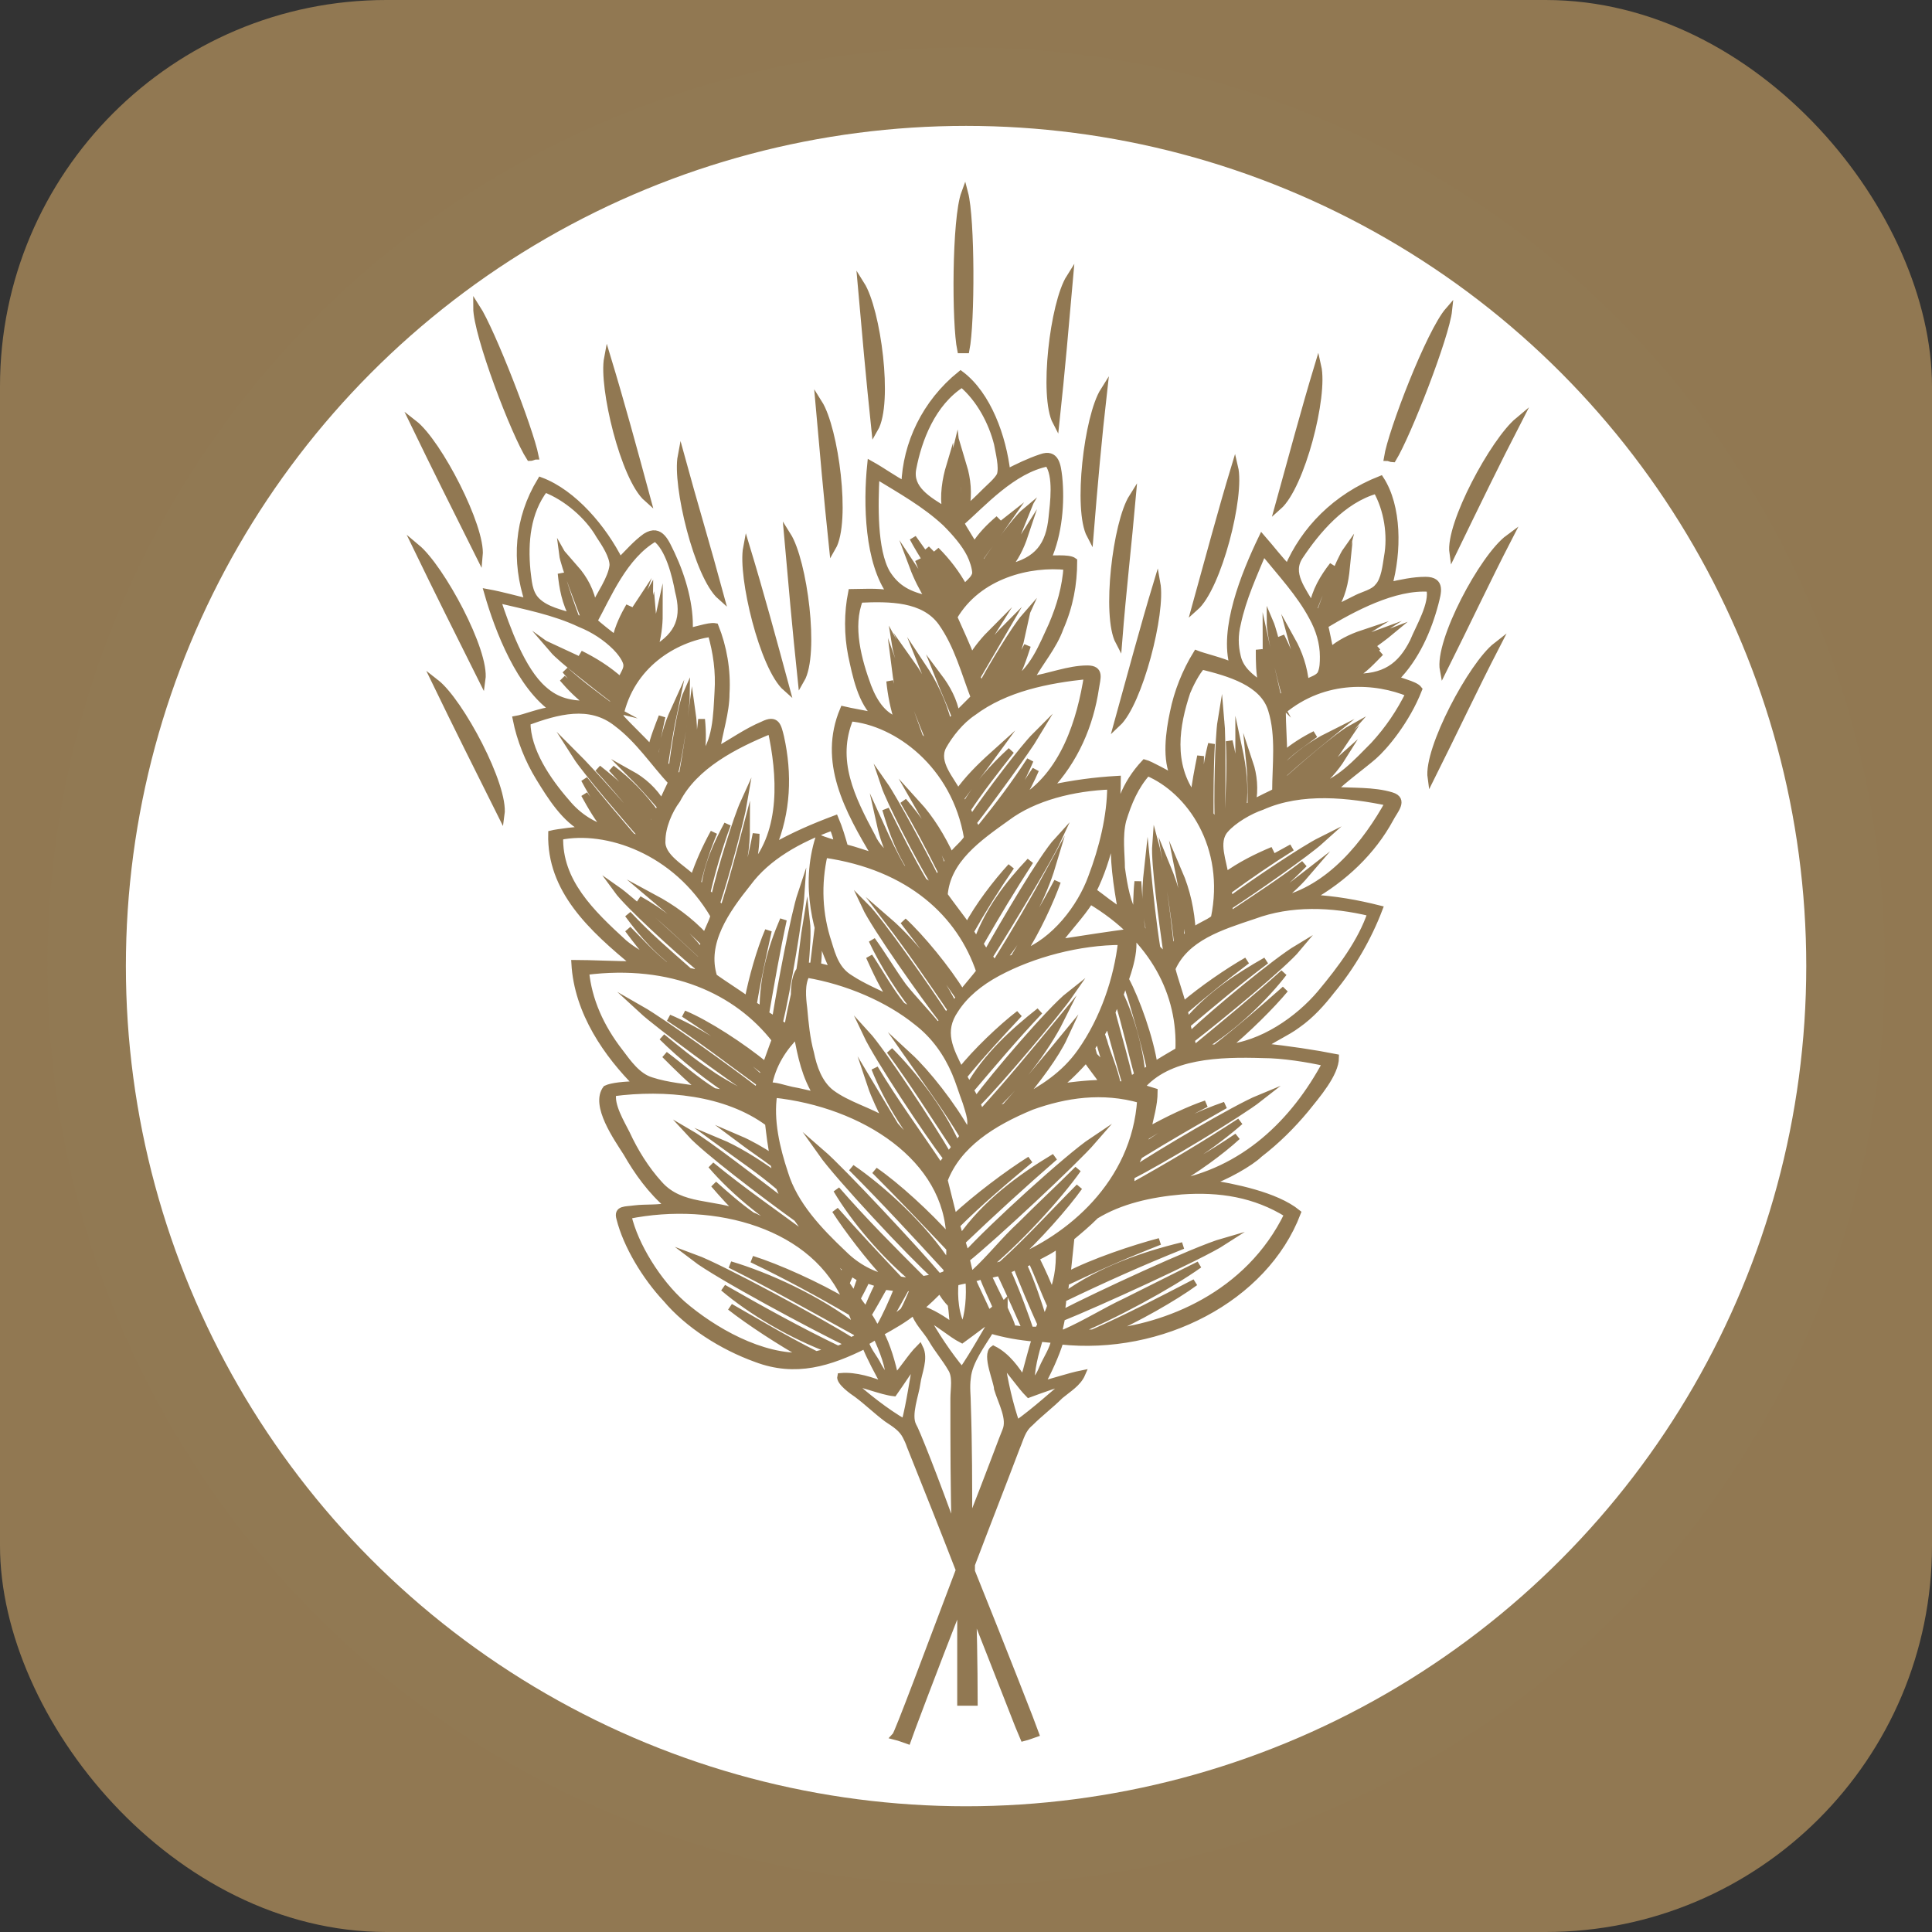 <svg xmlns="http://www.w3.org/2000/svg" version="1.1" xmlns:xlink="http://www.w3.org/1999/xlink" xmlns:svgjs="http://svgjs.com/svgjs" width="1000" height="1000"><rect width="100%" height="100%" fill="#333333" stroke="none"/><rect width="1000" height="1000" rx="200" ry="200" fill="#917852"></rect><g transform="matrix(7.057,0,0,7.057,-0.303,-0.303)"><svg xmlns="http://www.w3.org/2000/svg" version="1.1" xmlns:xlink="http://www.w3.org/1999/xlink" xmlns:svgjs="http://svgjs.com/svgjs" width="141.7" height="141.7"><svg version="1.1" id="Ebene_1" xmlns="http://www.w3.org/2000/svg" xmlns:xlink="http://www.w3.org/1999/xlink" x="0px" y="0px" viewBox="0 0 141.7 141.7" style="enable-background:new 0 0 141.7 141.7;" xml:space="preserve">
<style type="text/css">
	.st0{fill:#FFFFFF;stroke:#917953;stroke-width:5.752;stroke-miterlimit:10;}
	.st1{fill:#917852;stroke:#917852;stroke-width:0.5;stroke-miterlimit:10;}
</style>
<g>
	<circle class="st0" cx="70.9" cy="70.9" r="64.5"></circle>
	<g>
		<path class="st1" d="M70.9,25.7c0.4-2,0.4-9.6-0.1-11.5c-0.7,1.9-0.7,9.6-0.3,11.5C70.6,25.7,70.7,25.7,70.9,25.7z"></path>
		<path class="st1" d="M57.8,39.3c0.3,3.4,0.6,6.8,1,10.6C59.9,48,59,41.2,57.8,39.3z"></path>
		<path class="st1" d="M60.1,29.6c0.3,3.4,0.6,6.8,1,10.6C62.2,38.3,61.3,31.5,60.1,29.6z"></path>
		<path class="st1" d="M63.2,20.9c0.3,3.4,0.6,6.8,1,10.6C65.3,29.6,64.4,22.8,63.2,20.9z"></path>
		<path class="st1" d="M83.1,36.5c-1.2,1.9-2,8.7-1,10.6C82.4,43.3,82.8,39.9,83.1,36.5z"></path>
		<path class="st1" d="M81,28.7c-1.2,1.9-2,8.7-1,10.6C80.3,35.6,80.6,32.2,81,28.7z"></path>
		<path class="st1" d="M78.5,20.4c-1.2,1.9-2,8.7-1,10.6C77.9,27.3,78.2,23.8,78.5,20.4z"></path>
		<path class="st1" d="M100.8,55.5c0.8-0.7,2.4-2.6,3.3-4.9c-0.3-0.4-1.6-0.6-1.7-0.8c1.5-1.5,2.4-3.6,2.9-5.5
			c0.2-0.8,0.5-1.7-0.7-1.7c-0.9,0-1.8,0.2-2.7,0.4c0.7-2.5,0.7-5.8-0.6-7.8c-3.3,1.3-5.6,3.7-6.8,6.5c-0.6-0.6-1.2-1.4-1.9-2.2
			c-1.3,2.7-2.9,6.7-2.1,9.4c-0.9-0.4-2.2-0.7-2.7-0.9c-0.8,1.3-1.4,2.8-1.7,4.3c-0.3,1.4-0.6,3.5,0.1,4.8c-0.4-0.2-1.8-1-2.2-1.1
			c-2.9,3.1-2.4,7-1.7,10.9c-0.7-0.4-1.4-1-2.1-1.5C81.4,63,82,60,82,57.2c-1.7,0.1-3.2,0.3-5.1,0.7c2-2.1,3.1-4.7,3.5-7.4
			c0.1-0.7,0.4-1.4-0.6-1.4c-1.4,0-2.8,0.6-4.2,0.8c0.7-1.3,1.7-2.4,2.2-3.8c0.7-1.6,1-3.2,1-4.9c-0.4-0.3-1.7-0.1-1.9-0.2
			c0.8-1.8,1-4.1,0.8-6c-0.1-0.8-0.2-1.8-1.3-1.4c-0.9,0.3-1.7,0.7-2.5,1.1c-0.3-2.6-1.4-5.7-3.4-7.2c-2.6,2.1-4,5.1-4.1,8.1
			c-0.8-0.4-1.6-1-2.5-1.5c-0.3,2.9-0.2,7.2,1.5,9.5c-1-0.2-2.3-0.1-2.9-0.1c-0.3,1.5-0.3,3.1,0,4.6c0.3,1.4,0.7,3.5,1.9,4.5
			c-0.4-0.1-2.1-0.4-2.5-0.5c-1.6,3.8,0.3,7.3,2.4,10.8c-0.7-0.2-1.5-0.5-2.3-0.7c-0.2-0.7-0.4-1.4-0.7-2.1c-1.6,0.6-3,1.2-4.6,2.1
			c1.1-2.6,1.2-5.4,0.6-8.1c-0.2-0.8-0.3-1.4-1.3-0.9c-1.2,0.5-2.3,1.3-3.4,1.9c0.2-1.4,0.7-2.8,0.7-4.2c0.1-1.7-0.2-3.4-0.8-4.9
			c-0.5-0.1-1.7,0.4-1.9,0.3c0.1-1.8-0.5-3.9-1.3-5.6c-0.4-0.8-0.8-2-1.9-1.3c-0.7,0.5-1.3,1.2-1.9,1.8c-1.2-2.4-3.4-5-5.8-5.9
			c-1.7,2.8-1.9,5.9-0.9,8.9c-0.9-0.2-1.9-0.5-3-0.7c0.8,2.8,2.4,6.9,4.9,8.6c-1,0.1-2.2,0.6-2.8,0.7c0.3,1.5,0.9,3,1.7,4.3
			c0.8,1.3,1.9,3.1,3.4,3.8c-0.5,0-2.1,0.2-2.5,0.3c-0.1,4.1,2.9,6.9,6.2,9.6c-1.4,0-3.4-0.1-4.5-0.1c0.2,3.6,2.4,6.7,4.6,8.9
			c-0.9,0-1.9,0.1-2.3,0.3c-0.9,1.2,0.8,3.6,1.5,4.7c0.8,1.4,1.8,2.8,3.1,3.9c-0.8,0.2-1.7,0.1-2.5,0.2c-0.7,0.1-1.3,0-1.1,0.7
			c0.5,2,1.9,4.3,3.4,5.9c1.6,1.9,4.1,3.5,6.6,4.4c2.9,1.1,5.4,0.3,8-1c0.3,0.8,1,2.1,1.5,3c-1-0.4-2.2-0.8-3.3-0.7
			c-0.1,0.4,0.9,1.1,1.2,1.3c0.8,0.6,1.4,1.2,2.2,1.8c0.6,0.4,1.1,0.7,1.4,1.3c0.1,0.2,0.2,0.4,0.3,0.7c1.2,3,2.4,6,3.6,9.1
			c-2.2,5.8-4.5,12-4.7,12.2c0.4,0.1,0.6,0.2,0.9,0.3c0.1-0.3,1.9-5.1,3.9-10.2c0,4,0,7.2,0,7.4c0.4,0,0.6,0,1,0
			c0-0.2,0-3.1-0.1-6.8c1.9,4.8,3.6,9.2,3.7,9.4c0.4-0.1,0.6-0.2,0.9-0.3c-0.1-0.3-2.4-6.2-4.7-11.9c0-0.2,0-0.3,0-0.5
			c1.1-2.9,2.2-5.7,3.3-8.6c0.3-0.7,0.4-1.3,1-1.8c0.7-0.7,1.5-1.3,2.2-2c0.6-0.5,1.3-0.9,1.6-1.6c-1,0.2-2.1,0.6-3,0.8
			c0.5-0.9,1.1-2.2,1.4-3.2c7.4,0.8,15-3.1,17.4-9.4c-1.6-1.3-4.7-1.9-6.6-2.2c1.3-0.4,3.2-1.5,3.8-2.1c1.3-1,2.4-2.1,3.4-3.3
			c0.8-1,2.2-2.6,2.2-3.8c-1.5-0.3-3.5-0.6-5.4-0.8c0.8-0.6,1.8-1,2.6-1.6c1-0.7,1.8-1.6,2.5-2.5c1.5-1.8,2.7-3.9,3.5-6
			c-1.6-0.4-3.2-0.7-5.1-0.8c2.5-1.4,4.6-3.4,5.9-5.8c0.3-0.6,1.1-1.4,0.1-1.7c-1.3-0.4-2.9-0.3-4.3-0.4
			C98.6,57.2,100,56.2,100.8,55.5z M104.9,43.2c0.3,1.1-0.8,2.9-1.2,3.9c-0.9,1.8-2.1,2.7-4.5,2.6c0.9-0.5,1.5-1.2,2.1-1.8
			c-0.8,0.6-1.6,1.2-2.5,1.8c-0.2,0-0.4,0-0.6,0c1.3-0.6,2.1-1.4,2.9-2.2c-1,0.8-2,1.5-3.1,2.2c-0.1,0-0.2,0-0.2,0
			c0-0.1,0-0.2,0-0.3c1.1-0.7,3.6-2.5,4.2-3c-0.8,0.3-3.2,2-4.2,2.8c0-0.2,0-0.4-0.1-0.5c1-0.7,2-1.4,3.1-2.1c-1.1,0.4-2.2,1-3.1,2
			c0-0.2,0-0.3-0.1-0.5c0.8-0.6,1.6-1.1,2.4-1.6c-0.9,0.3-1.7,0.7-2.4,1.3c-0.1-0.5-0.3-1.5-0.4-1.9C99.2,44.7,102.3,43,104.9,43.2z
			 M95.4,40.8c1.2-1.8,3.1-4.1,5.6-4.8c0.8,1.4,1.1,3.3,0.8,4.9c-0.1,0.6-0.2,1.7-0.7,2.2c-0.3,0.4-1.1,0.6-1.5,0.8
			c-0.6,0.3-1.2,0.6-1.8,0.9c0.7-1,0.9-2.1,1-3.1c-0.4,1.1-0.8,2.1-1.2,3.2c-0.2,0.1-0.5,0.3-0.7,0.4c0.5-0.9,1.7-4.1,1.9-4.9
			c-0.5,0.7-1.7,3.8-2,4.8c-0.1-0.2-0.3-0.4-0.4-0.5c0.4-1.1,0.9-2.2,1.4-3.2c-0.7,0.9-1.3,1.9-1.5,3.1
			C95.6,43.3,94.5,42.1,95.4,40.8z M92.7,40.5c1.3,1.6,2.7,3.1,3.6,4.8c0.5,0.9,0.8,1.9,0.8,2.9c0,0.4,0,0.9-0.2,1.3
			c-0.3,0.4-0.8,0.4-1.1,0.7c-0.1-1.2-0.5-2.3-1-3.2c0.3,1.1,0.6,2.2,0.8,3.4c-0.1,0.1-0.3,0.2-0.5,0.3c0-1.6-0.5-2.8-1.1-4
			c0.4,1.3,0.7,2.7,0.9,4c-0.1,0.1-0.2,0.1-0.4,0.2c-0.3-1.5-1-4.5-1.3-5.2c0,0.9,0.7,3.9,1.1,5.3c-0.2,0.1-0.3,0.2-0.5,0.3
			c-0.3-1.3-0.6-2.6-0.9-4c0,1.3,0.1,2.7,0.8,4c-0.2-0.2-0.5-0.5-0.7-0.7c-0.3-1-0.4-1.9-0.6-2.9c0,0.9,0,1.7,0.2,2.6
			c-0.9-0.6-1.6-1.2-1.8-2.1c-0.2-0.8-0.2-1.6,0-2.4C91.2,43.9,92,42.2,92.7,40.5z M87.1,50.8c0.2-0.5,0.7-1.5,1.1-1.9
			c2,0.5,4.5,1.2,5.1,3.2c0.6,1.9,0.3,4.1,0.3,6c-0.3,0.2-1.1,0.5-1.7,0.9c0.2-1.1,0.1-2.1-0.2-3c0.1,1,0.1,2,0.1,3.1
			c-0.3,0.1-0.5,0.2-0.6,0.3c0.2-1.7,0-3.1-0.3-4.5c0,1.5,0,3.1,0,4.6c0.1-0.1-0.3,0.3-0.6,0.5c0.5-2.2,0.3-4-0.1-5.6
			c0.1,1.9,0,3.8-0.1,5.8c-0.2,0.1-0.3,0.3-0.5,0.4c0.1-2.1,0.1-6.6,0-7.7c-0.2,1.2-0.3,5.8-0.2,7.8c0,0,0,0,0,0
			c-0.2-0.2-0.4-0.7-0.6-0.9c0-1.8,0-3.5,0.1-5.2c-0.4,1.6-0.6,3.2-0.4,4.9c-0.2-0.2-0.4-0.4-0.5-0.6c0-1.1,0.1-2.3,0.1-3.4
			c-0.2,1-0.4,2-0.5,3C85.8,56.1,86.3,53.2,87.1,50.8z M82.4,60.2c0.4-1.3,0.9-2.5,1.8-3.5c3.1,1.3,6,5.4,4.9,10.7
			c-0.5,0.4-1.2,0.6-1.6,1c-0.1-1.6-0.4-3-1-4.4c0.3,1.5,0.5,3,0.7,4.6c-0.2,0.2-0.4,0.3-0.6,0.5c0.2-2.2-0.3-3.9-1-5.6
			c0.3,1.9,0.6,3.8,0.8,5.7c-0.2,0.1-0.4,0.3-0.5,0.4c-0.2-2.2-0.8-6.5-1.1-7.6c-0.1,1.3,0.5,5.7,0.8,7.8c-0.1,0.1-0.2,0.2-0.3,0.2
			c-0.1-0.1-0.3-0.3-0.4-0.4c-0.3-1.9-0.5-3.8-0.7-5.8c-0.2,1.8-0.2,3.5,0.4,5.4c-0.3-0.3-0.6-0.7-0.8-1c-0.2-1.1-0.2-2.3-0.3-3.5
			c-0.1,0.9-0.1,1.9-0.1,2.8c-0.7-1.2-0.9-2.4-1.1-3.8C82.3,62.7,82.1,61.4,82.4,60.2z M86.5,77.1c-0.5,0.3-1.4,0.8-1.8,1.1
			c-0.3-2-1.3-4.8-2.1-6.3c0.7,2.2,1.3,4.3,1.8,6.5c-0.2,0.1-0.4,0.3-0.6,0.4c-0.2-2-0.8-4.1-1.6-5.8c0.4-1.2,1.3-3.3,0.8-4.6
			c-1.5,0.2-3.5,0.5-5.4,0.8c0.8-1.1,1.7-2,2.4-3.1C84.7,68.9,86.7,73,86.5,77.1z M60.1,91.2c0.6,0.7,1.3,1.3,2,1.9
			c-0.1,0.2-0.2,0.4-0.3,0.6C61.3,93,60.6,91.9,60.1,91.2L60.1,91.2z M62.4,93.5c0,0,0-0.1,0.1-0.1c0.2,0.1,0.4,0.3,0.7,0.4
			c-0.2,0.4-0.3,0.9-0.5,1.3c-0.2-0.3-0.4-0.6-0.6-0.9C62.2,93.9,62.3,93.7,62.4,93.5z M61.9,92c-1.8-1.7-3.6-3.6-4.3-5.9
			c-0.6-1.8-1.1-3.9-0.8-5.8C63.4,81,69.6,85,69.7,90.9c-1.6-1.8-3.9-3.9-5.5-5c1.9,1.9,3.7,3.8,5.5,5.7c0,0.4,0,0.8-0.1,1.2
			c-1.8-2.8-4.9-5.6-7.1-7.1c2.4,2.4,4.7,4.9,7,7.4c0,0.1,0,0.3-0.1,0.4c-0.2,0.1-0.3,0.1-0.5,0.2c-1.6-1.9-7.1-7.8-8.6-9.1
			c1.2,1.7,6.5,7.4,8.4,9.1c-0.3,0.1-0.6,0.1-1,0.2c-2.2-2.2-4.3-4.3-6.3-6.6c1.3,2.2,3.5,4.8,5.8,6.7c-0.4,0-0.8,0-1.2-0.1
			c-1.6-1.7-3.2-3.4-4.7-5.1c0.9,1.4,2.5,3.5,3.9,5C64.1,93.6,62.9,93,61.9,92z M56.4,79.7c0.3-1.6,1.1-2.8,2.1-3.8
			c0.3,1.6,0.6,3.1,1.5,4.5c-0.6-0.1-1.3-0.3-1.9-0.4C57.6,79.9,56.8,79.6,56.4,79.7z M67.3,75c1.3,1,2.2,2.3,2.8,3.7
			c0.3,0.7,0.5,1.4,0.8,2.2c0.2,0.7,0.6,1.6,0.1,2.2c0,0,0,0,0,0c-1.1-2-3-4.4-4.3-5.6c1.4,2,2.8,3.9,4,5.9
			c-0.2,0.2-0.3,0.4-0.5,0.6c-1.2-2.7-3.3-5.3-4.9-6.9c1.7,2.3,3.2,4.7,4.8,7.1c-0.2,0.2-0.3,0.4-0.5,0.6c-1.2-2.1-4.9-7.7-6-8.9
			c0.8,1.7,4.5,7.3,5.9,9.1c-0.2,0.2-0.3,0.4-0.5,0.6c-1.6-2.4-3.3-4.7-4.8-7.2c0.9,2.3,2.7,5.3,4.7,7.3c0,0,0,0,0,0
			c-0.8-0.8-1.6-1.6-2.5-2.4c-0.3-0.2-0.5-0.5-0.7-0.7c-0.6-1-1.2-2-1.8-3c0.3,0.9,0.8,1.9,1.2,2.7c-1.3-0.8-2.9-1.2-4.1-2.1
			c-0.9-0.7-1.3-1.9-1.5-2.9c-0.3-1.1-0.4-2.2-0.5-3.3c-0.1-0.8-0.2-1.8,0.2-2.5C62.2,72,65.2,73.3,67.3,75z M81,78.2
			c-0.2-0.2-0.4-0.4-0.7-0.7c-0.1-0.2-0.1-0.4-0.2-0.6c0.1-0.1,0.1-0.2,0.2-0.3c0.1-0.2,0.2-0.4,0.3-0.5c0.2,0.9,0.5,1.8,0.8,2.6
			C81.3,78.7,81.1,78.4,81,78.2z M81,79.5c-1.3,0-2.6,0.2-3.5,0.3c0.7-0.5,1.6-1.4,2.2-2.1C80.1,78.3,80.6,78.9,81,79.5z M81,76.4
			c-0.1-0.2-0.1-0.4-0.2-0.5c0.2-0.3,0.4-0.7,0.5-1c0.5,1.8,1,3.6,1.3,4.6c-0.1,0.1-0.1,0.1-0.2,0.1c-0.1,0-0.3,0-0.4,0
			C81.8,78.5,81.2,77.2,81,76.4z M79.3,77.2c-1.2,1.7-2.8,2.7-4.5,3.6c1.3-1.5,2.7-3.4,3.3-4.7c-1.4,1.7-2.8,3.4-4.3,5.1
			c-0.5,0.2-1,0.4-1.5,0.6c2.3-1.9,4.5-4.9,5.5-6.9c-1.9,2.3-3.8,4.6-5.8,6.8c-0.1-0.2-0.2-0.5-0.3-0.7c1.7-1.7,5.9-6.7,6.8-8
			c-1.4,1.1-5.5,5.9-6.9,7.8c-0.1-0.3-0.2-0.5-0.4-0.8c1.7-2,3.3-3.9,5.1-5.8c-1.9,1.5-3.9,3.3-5.2,5.6c-0.1-0.3-0.2-0.5-0.4-0.8
			c1.3-1.6,2.7-3.1,4.1-4.6c-1.3,1-3.2,2.8-4.3,4.2c-0.8-1.6-1.5-2.9-0.4-4.5c0.7-1.1,1.8-2,3.1-2.7c2.6-1.4,6-2.3,9.1-2.3
			C82,71.8,81,74.8,79.3,77.2z M58.3,74.5c0,0.2,0,0.4,0.1,0.6c-0.1,0.1-0.2,0.2-0.3,0.3C58.2,75,58.2,74.8,58.3,74.5z M69.8,94.4
			c-0.1-0.1-0.1-0.2-0.2-0.2c0,0,0,0,0.1,0C69.7,94.2,69.8,94.3,69.8,94.4z M65.9,94.5c-0.4,1-0.9,2.1-1.3,2.8
			c-0.1,0-0.2,0.2-0.3,0.2c-0.1-0.2-0.4-0.8-0.6-1c0.3-0.5,0.7-1.2,1.2-2.1C65.2,94.4,65.6,94.5,65.9,94.5z M66.5,94.5
			c0.2,0,0.4,0,0.6,0c-0.3,0.6-0.5,1.2-0.8,1.7c-0.4,0.3-0.7,0.6-1.2,0.8C65.5,96.3,66,95.4,66.5,94.5z M67.6,94.5
			c0.2,0,0.5-0.1,0.7-0.1c-0.5,0.5-0.9,0.9-1.4,1.3C67.2,95.3,67.4,94.9,67.6,94.5z M69,94.6c0.2,0.4,0.5,0.8,0.8,1.1
			c0.1,0.6,0.1,1.2,0.2,1.7c-0.8-0.6-1.6-1.1-2.5-1.4C68.1,95.5,68.6,95,69,94.6z M70.6,98.3c0.7-0.5,2.1-1.6,2.5-1.8
			c-0.8,1.3-1.6,2.8-2.5,4.1c-1-1.2-2-2.7-2.7-4C68.7,96.9,69.8,97.9,70.6,98.3z M70.1,94.1c0,0,0.8-0.2,1-0.2
			c0.1,1.2,0,2.5-0.4,3.6C70.1,96.6,70,95.1,70.1,94.1z M71.6,97c-0.1,0.1-0.3,0.2-0.4,0.3c0-0.2,0-0.3,0.1-0.5
			C71.4,96.9,71.5,97,71.6,97z M71.3,96.1c0-0.4,0.1-0.8,0.1-1.2c0.2,0.6,0.4,1.2,0.7,1.7C71.8,96.5,71.6,96.3,71.3,96.1z
			 M72.5,96.4c-0.4-0.9-0.8-1.7-1.2-2.6c0.3,0,0.5-0.1,0.8-0.2c0.3,0.8,0.7,1.6,1,2.3C73,96.1,72.7,96.3,72.5,96.4z M73.5,96.5
			c0.2,0.3,0.3,0.5,0.5,0.8c-0.3-0.1-0.5-0.2-0.8-0.3C73.2,96.9,73.3,96.8,73.5,96.5z M73.7,96c0-0.1,0-0.2,0-0.3
			c0,0-0.1,0.1-0.1,0.1c-0.4-0.7-0.7-1.4-1.1-2.2c0.3-0.1,0.6-0.2,0.9-0.2c0.8,1.7,1.5,3.3,1.9,4.2c-0.3,0-0.6-0.1-1-0.1
			C74.2,97,73.9,96.5,73.7,96z M73.9,93.2c0.3-0.1,0.5-0.2,0.7-0.3c0.4,1.1,1.3,3.2,1.8,4.3c-0.1,0.1-0.1,0.2-0.2,0.4
			c-0.2,0-0.4,0-0.6,0C75.3,96.7,74.7,95,73.9,93.2z M75.1,92.8c0.2-0.1,0.4-0.2,0.6-0.3c0.5,1.1,0.9,2.2,1.4,3.3
			c-0.1,0.4-0.3,0.8-0.5,1.1C76.2,95.6,75.7,94.1,75.1,92.8z M76,92.3c0.6-0.3,1.2-0.6,1.7-1c0.1,1.2,0,2.5-0.5,3.7
			C76.9,94.2,76.5,93.3,76,92.3z M74.3,92.5c1.8-1.6,3.9-4,4.9-5.4c-1.9,1.9-3.7,3.9-5.7,5.7c-0.5,0.1-0.9,0.4-1.4,0.4
			c2.5-2,5.6-5.4,7-7.4c-1.4,1.4-2.8,2.7-4.2,4.1c-1.2,1.1-2.2,2.4-3.4,3.5c-0.1,0-0.2,0.1-0.3,0.1c-0.1-0.2-0.2-0.9-0.3-1.1
			c2-1.6,8-7.2,9.3-8.7c-1.8,1.2-7.5,6.4-9.3,8.4c-0.1-0.3-0.2-0.7-0.3-1c2.2-2.1,4.5-4.2,6.8-6.2c-2.5,1.5-5.1,3.4-6.9,6
			c-0.1-0.3-0.2-0.7-0.3-1c1.7-1.7,3.6-3.3,5.4-4.8c-1.6,1-4,2.8-5.6,4.3c-0.2-0.8-0.5-2-0.7-2.8c1-2.6,3.5-4.2,6.4-5.4
			c2.5-0.9,5.2-1.3,8-0.5C83.3,86.9,78.4,90.9,74.3,92.5z M81.6,74.3c0.1-0.3,0.3-0.7,0.4-1c0.6,1.9,1,3.8,1.5,5.6
			c-0.2,0.1-0.4,0.3-0.6,0.4C82.7,78.2,82.1,76.2,81.6,74.3z M81.5,57.7c0,2.2-0.6,4.6-1.4,6.7c-0.8,2.2-2.7,4.7-5.1,5.6
			c1.1-1.7,2.1-3.9,2.6-5.3c-1,1.9-2.1,3.7-3.2,5.6c-0.4,0.1-0.7,0.2-1,0.3c1.8-2.1,3.2-5,3.8-7c-1.3,2.4-2.7,4.8-4.2,7.2
			c-0.1-0.2-0.3-0.4-0.4-0.6c1.4-2.2,4.4-7.2,5-8.5c-1.1,1.2-3.9,6-5.2,8.3c-0.2-0.2-0.3-0.5-0.5-0.7c1.2-2.1,2.4-4.1,3.7-6.1
			c-1.6,1.7-3,3.5-3.9,5.9c-0.2-0.2-0.3-0.5-0.5-0.7c0.9-1.6,1.9-3.2,3-4.8c-1.1,1.2-2.4,2.9-3.2,4.4c-0.5-0.7-1.2-1.6-1.7-2.3
			c0.2-2.6,2.5-4.2,4.6-5.7C75.9,58.5,78.8,57.8,81.5,57.7z M79.8,49.6c-0.5,3.2-1.7,7.3-5,9.2c0.5-0.8,0.9-1.6,1.2-2.3
			c-0.6,0.9-1.2,1.8-1.8,2.7c-0.4,0.2-0.8,0.5-1.2,0.8c1.3-1.4,2-2.8,2.6-4.2c-1.1,1.7-2.3,3.3-3.6,4.9c-0.1,0.1-0.2,0.1-0.3,0.2
			c-0.1-0.2-0.2-0.4-0.3-0.5c1.4-1.8,4-5.4,4.6-6.4c-0.9,0.9-3.4,4.2-4.7,6.1c-0.1-0.2-0.2-0.4-0.3-0.7c1-1.5,2.1-2.9,3.2-4.3
			c-1.3,1.2-2.5,2.5-3.4,4.1c-0.1-0.2-0.2-0.4-0.3-0.6c0.8-1.1,1.6-2.1,2.4-3.2c-1,0.9-1.9,1.8-2.6,2.8c-0.5-1-1.7-2.2-1.1-3.4
			c0.5-0.9,1.3-1.9,2.2-2.5C73.8,50.5,76.9,49.9,79.8,49.6z M78.3,41.6c-0.1,1.5-0.5,2.9-1.1,4.3c-0.7,1.5-1.4,3.4-3,4.3
			c0.6-0.9,0.9-1.9,1.2-2.8c-0.5,1-1.1,2-1.7,3c-0.3,0.1-0.5,0.2-0.8,0.3c1.2-1.3,1.8-2.7,2.1-4.1c-0.7,1.4-1.5,2.8-2.4,4.1
			c-0.2,0-0.3,0.1-0.5,0.1c0,0,0-0.1,0-0.1c0.9-1.4,2.7-4.5,3.1-5.4c-0.7,0.8-2.4,3.6-3.2,5.1c-0.1-0.2-0.2-0.5-0.3-0.7
			c0.7-1.2,1.4-2.4,2.1-3.6c-0.9,0.9-1.7,2-2.2,3.2c-0.1-0.2-0.2-0.4-0.2-0.6c0.4-0.8,1-1.6,1.5-2.4c-0.6,0.6-1.2,1.3-1.6,2
			c-0.3-0.8-0.9-2.1-1.3-3C71.8,42.2,75.6,41.3,78.3,41.6z M76.9,34c0.7,0.9,0.4,3,0.3,4c-0.2,2-1,3.2-3.3,3.7
			c0.6-0.7,1-1.5,1.3-2.4c-0.5,0.8-1.1,1.6-1.7,2.4c-0.2,0-0.4,0.1-0.6,0.1c1-0.9,1.5-1.9,1.9-2.9c-0.7,1-1.4,2-2.1,3
			c-0.1,0-0.2,0-0.2,0.1c-0.1-0.1-0.1-0.2-0.2-0.3c0.8-1,2.5-3.4,2.9-4.1c-0.6,0.5-2.3,2.8-3,3.9c-0.1-0.2-0.2-0.3-0.3-0.5
			c0.7-1,1.4-1.9,2.1-2.9c-0.9,0.7-1.7,1.6-2.2,2.7c-0.1-0.2-0.2-0.3-0.2-0.5c0.5-0.8,1.1-1.5,1.7-2.2c-0.7,0.6-1.3,1.2-1.8,2
			c-0.2-0.4-0.8-1.3-1-1.7C72.1,37,74.3,34.5,76.9,34z M67,34.4c0.4-2.1,1.4-4.8,3.6-6.2c1.3,1.1,2.2,2.8,2.6,4.4
			c0.1,0.6,0.4,1.7,0.2,2.3c-0.2,0.4-0.8,0.9-1.1,1.2c-0.4,0.4-0.9,0.9-1.4,1.3c0.2-1.2,0.1-2.2-0.2-3.2c0.1,1.1,0.1,2.2,0,3.3
			c-0.2,0.2-0.3,0.4-0.5,0.6c0.1-1,0.1-4.4,0-5.2c-0.2,0.8-0.2,4.1-0.1,5.1c-0.2-0.1-0.4-0.3-0.5-0.4c0-1.1,0.1-2.3,0.1-3.4
			c-0.3,1-0.5,2.2-0.3,3.3C68.1,36.7,66.7,35.9,67,34.4z M65.1,42.1c-1-1.7-0.9-5.1-0.8-7.2c1.8,1.1,3.6,2.1,5.1,3.5
			c0.7,0.7,1.4,1.5,1.8,2.3c0.2,0.4,0.4,1,0.4,1.4c-0.1,0.5-0.6,0.7-0.8,1.1c-0.6-1.1-1.3-2-2.1-2.8c0.7,1,1.4,1.9,2,2.9
			c-0.1,0.1-0.2,0.3-0.3,0.4c-0.6-1.5-1.5-2.5-2.4-3.4c0.8,1.2,1.6,2.3,2.4,3.5c-0.1,0.1-0.2,0.2-0.3,0.3c-0.8-1.4-2.6-3.9-3.1-4.6
			c0.4,0.8,2.1,3.5,3,4.7c-0.1,0.1-0.2,0.2-0.3,0.4c-0.8-1.2-1.6-2.3-2.3-3.5c0.5,1.3,1.1,2.5,2.2,3.6c-0.3-0.2-0.6-0.3-0.9-0.5
			c-0.6-0.8-1.1-1.7-1.7-2.6c0.3,0.8,0.7,1.6,1.2,2.4C66.7,43.7,65.8,43.2,65.1,42.1z M63.7,50.4c-0.7-1.9-1.4-4.4-0.6-6.4
			c2.2-0.1,4.7-0.1,6,1.7c1.2,1.7,1.7,3.7,2.4,5.5c-0.2,0.2-0.8,0.8-1.3,1.3c-0.2-1.1-0.7-2-1.3-2.8c0.4,1,0.8,1.9,1.2,2.9
			c-0.2,0.2-0.4,0.4-0.5,0.5c-0.4-1.6-1.1-3-1.9-4.2c0.6,1.5,1.2,2.9,1.7,4.4c0.1-0.1-0.2,0.4-0.4,0.6c-0.4-2.2-1.2-3.9-2.2-5.3
			c0.8,1.8,1.4,3.6,2.1,5.5c-0.1,0.1-0.2,0.3-0.3,0.5c-0.7-2.1-2.3-6.2-2.9-7.3c0.2,1.3,1.9,5.6,2.7,7.5c0,0,0,0,0,0
			c-0.3-0.2-0.7-0.5-0.9-0.7c-0.6-1.7-1.2-3.3-1.8-5c0.2,1.6,0.6,3.2,1.4,4.7c-0.3-0.1-0.5-0.3-0.7-0.5c-0.4-1.1-0.8-2.2-1.1-3.3
			c0.1,1,0.3,2,0.6,2.9C64.9,52.6,64.2,51.7,63.7,50.4z M64,61.4c-1.5-2.8-2.9-5.6-1.6-8.7c3.4,0.3,7.7,3.4,8.6,8.8
			c-0.3,0.5-0.9,0.9-1.2,1.4c-0.7-1.5-1.5-2.8-2.5-3.9c0.8,1.4,1.6,2.7,2.3,4.2c-0.1,0.2-0.3,0.4-0.4,0.6c-0.6-2.1-1.7-3.6-2.9-5
			c1,1.7,1.9,3.4,2.8,5.2c-0.1,0.2-0.2,0.4-0.4,0.5c-1-2-3.1-5.9-3.8-6.9c0.4,1.2,2.5,5.3,3.6,7.1c-0.1,0.1-0.1,0.2-0.2,0.3
			c-0.2-0.1-0.3-0.2-0.5-0.3c-1-1.7-1.9-3.5-2.8-5.3c0.5,1.7,1.1,3.4,2.3,5c-0.4-0.2-0.8-0.5-1.1-0.7c-0.6-1-1.1-2.1-1.6-3.2
			c0.2,0.9,0.5,1.8,1,2.7C64.9,62.7,64.3,62.1,64,61.4z M71.9,71.3c-0.3,0.4-1,1.2-1.3,1.6c-1.1-1.8-3-4.1-4.3-5.3
			c1.4,1.8,2.8,3.7,4.1,5.6c-0.1,0.2-0.3,0.4-0.4,0.6c-1.2-2.5-3.3-4.9-4.8-6.2c1.6,2.1,3.1,4.3,4.6,6.5c-0.1,0.2-0.3,0.4-0.4,0.5
			c-1.3-2-4.8-7-5.9-8.1c0.7,1.5,4.3,6.6,5.7,8.4c-0.1,0.2-0.1,0.1-0.3,0.3c0,0-0.1,0.1-0.1,0.1c-0.8-1-1.7-1.9-2.5-2.9
			c-0.8-1.1-1.5-2.3-2.3-3.4c0.8,1.7,2.2,4,3.7,5.7c-0.5-0.4-1-0.6-1.5-0.9c-0.9-1.1-1.6-2.4-2.4-3.6c0.5,1.1,1,2.2,1.7,3.2
			c-1-0.5-2.2-1-3.1-1.6c-1-0.6-1.3-1.6-1.6-2.6c-0.7-2.1-0.8-4.3-0.3-6.5C66.8,63.6,70.5,67.1,71.9,71.3z M61.1,60.7
			c0.2,0.4,0.3,0.8,0.4,1.3c-0.5-0.2-1-0.3-1.4-0.5c-1.1,3.5-0.2,7,1.1,9.7c-0.4-0.1-0.8-0.2-1.2-0.3c0.1-0.9,0.1-1.8,0-2.5
			c-0.1,0.8-0.2,1.7-0.3,2.5c-0.2,0-0.4,0-0.6,0c0.1-1.2,0.2-2.4,0.1-3.3c-0.2,1.2-0.3,2.4-0.5,3.6c-0.3,0.4-0.4,1.1-0.4,1.8
			c-0.2,0.9-0.4,1.8-0.5,2.5c-0.2-0.2-0.4-0.3-0.6-0.4c0.6-2.5,1.5-8,1.6-9.5c-0.5,1.5-1.5,6.8-1.9,9.3c-0.2-0.2-0.5-0.3-0.7-0.5
			c0.4-2.3,0.8-4.6,1.3-6.9c-0.9,2.1-1.5,4.2-1.5,6.7c-0.2-0.2-0.5-0.3-0.7-0.5c0.3-1.8,0.7-3.6,1.1-5.4c-0.6,1.4-1.2,3.5-1.5,5.1
			c-0.7-0.5-1.8-1.2-2.5-1.7c-0.8-2.5,0.9-4.9,2.5-6.9C56.3,62.9,58.6,61.6,61.1,60.7z M56.6,53.6c0.7,3.2,1,7.4-1.4,10.1
			c0.2-0.9,0.3-1.7,0.3-2.5c-0.2,1-0.4,2.1-0.8,3.1c-0.3,0.3-0.6,0.7-0.8,1.1c0.7-1.7,0.9-3.2,0.9-4.7c-0.5,1.9-1,3.8-1.6,5.7
			c-0.1,0.1-0.1,0.2-0.2,0.3c-0.2-0.2-0.3-0.3-0.4-0.4c0.7-2.1,1.8-6.2,2-7.4c-0.5,1.1-1.7,4.9-2.2,7.1c-0.2-0.2-0.4-0.4-0.5-0.5
			c0.4-1.7,0.9-3.4,1.5-5c-0.8,1.5-1.5,3-1.7,4.8c-0.2-0.2-0.3-0.3-0.5-0.5c0.3-1.3,0.7-2.5,1.2-3.7c-0.6,1.1-1.1,2.2-1.5,3.4
			c-0.8-0.8-2.4-1.6-2.3-2.8c0-1,0.5-2.2,1.1-3C51,56.2,53.9,54.7,56.6,53.6z M52.2,46.5c0.4,1.4,0.6,2.8,0.5,4.3
			c-0.1,1.7-0.1,3.7-1.3,5c0.2-1,0.2-2,0.1-3c-0.1,1.1-0.3,2.2-0.5,3.4c-0.2,0.2-0.4,0.3-0.7,0.5c0.7-1.6,0.7-3.1,0.5-4.5
			c-0.2,1.5-0.4,3-0.7,4.6c-0.1,0.1-0.3,0.2-0.5,0.2c0,0-0.1-0.1-0.1-0.1c0.4-1.6,0.9-5.1,0.9-6c-0.4,0.9-0.9,4.1-1.1,5.8
			c-0.2-0.2-0.3-0.4-0.5-0.6c0.2-1.3,0.4-2.6,0.7-4c-0.5,1.1-0.9,2.3-0.9,3.7c-0.2-0.2-0.3-0.3-0.5-0.5c0.1-0.9,0.3-1.8,0.5-2.7
			c-0.3,0.8-0.6,1.5-0.8,2.4c-0.6-0.7-1.7-1.7-2.3-2.4C46.3,48.8,49.5,46.9,52.2,46.5z M48.1,39.5c1,0.7,1.5,2.8,1.7,3.9
			c0.5,1.9,0.1,3.2-1.8,4.3c0.3-0.9,0.4-1.8,0.4-2.6c-0.2,0.9-0.4,1.9-0.7,2.8c-0.2,0.1-0.3,0.2-0.5,0.3c0.6-1.1,0.8-2.2,0.7-3.3
			c-0.3,1.2-0.6,2.3-0.9,3.4c-0.1,0-0.1,0.1-0.2,0.1c-0.1-0.1-0.2-0.2-0.3-0.2c0.4-1.2,1.2-3.9,1.2-4.7c-0.4,0.7-1.1,3.3-1.4,4.5
			c-0.1-0.1-0.3-0.3-0.4-0.4c0.3-1.1,0.6-2.2,1-3.3c-0.6,0.9-1,2-1.1,3.2c-0.1-0.1-0.3-0.2-0.4-0.4c0.2-0.9,0.5-1.7,0.8-2.6
			c-0.4,0.7-0.8,1.5-1,2.4c-0.4-0.3-1.3-1-1.6-1.3C44.6,43.8,45.8,40.8,48.1,39.5z M40,35.9c1.6,0.6,3.2,2,4,3.4
			c0.4,0.6,1,1.5,1,2.2c-0.1,1-1,2.2-1.4,3.1c-0.2-1.2-0.7-2.1-1.4-2.9c0.5,1,0.9,2.1,1.3,3.2c-0.1,0.2-0.2,0.5-0.3,0.7
			c-0.3-1-1.5-4.2-1.9-4.9c0.1,0.8,1.3,3.9,1.7,4.9c-0.2-0.1-0.5-0.2-0.7-0.2c-0.4-1.1-0.8-2.2-1.1-3.3c0.1,1,0.3,2.2,0.9,3.2
			c-0.9-0.3-2-0.5-2.7-1.2c-0.6-0.6-0.6-1.5-0.7-2.2C38.5,39.8,38.7,37.6,40,35.9z M39.9,50.6c-1.6-1.4-2.7-4.5-3.4-6.6
			c2.1,0.5,4.2,0.9,6.1,1.8c1,0.4,1.9,1,2.6,1.7c0.3,0.3,0.7,0.8,0.8,1.2c0.1,0.5-0.3,0.8-0.4,1.3c-1-0.9-2-1.5-3-2
			c1,0.7,2,1.4,3,2.2c0,0.2-0.1,0.3-0.2,0.5c-1.1-1.3-2.3-2-3.6-2.6c1.2,0.9,2.4,1.8,3.5,2.7c0,0.1-0.1,0.2-0.1,0.4
			c-1.3-1.1-3.9-3-4.6-3.5c0.6,0.7,3.2,2.7,4.5,3.7c-0.1,0.2-0.1,0.3-0.2,0.5c-1.2-0.9-2.3-1.7-3.4-2.7c0.9,1.1,1.9,2,3.4,2.8
			c-0.4-0.1-0.7-0.1-1.1-0.2c-0.9-0.6-1.7-1.3-2.5-2c0.6,0.7,1.2,1.3,2,1.9C41.9,51.7,40.9,51.5,39.9,50.6z M41.6,58.9
			c-1.4-1.6-2.9-3.8-2.9-5.9c2.2-0.8,4.6-1.5,6.6,0.1c1.6,1.2,2.7,2.9,4,4.3c-0.1,0.3-0.5,1-0.7,1.6c-0.6-1-1.4-1.7-2.3-2.2
			c0.8,0.8,1.5,1.6,2.2,2.4c-0.1,0.2-0.2,0.5-0.3,0.6c-1-1.4-2.1-2.5-3.3-3.4c1.1,1.2,2.2,2.4,3.2,3.7c0-0.1-0.1,0.4-0.2,0.7
			c-1.1-2-2.6-3.3-4-4.4c1.4,1.5,2.6,3,3.9,4.6c-0.1,0.2,0,0.4-0.1,0.6c-1.4-1.8-4.5-5.2-5.4-6.1c0.7,1.1,3.8,4.7,5.2,6.3
			c0,0,0,0,0,0c-0.3-0.1-0.8-0.3-1.1-0.4c-1.2-1.4-2.4-2.8-3.5-4.2c0.8,1.5,1.7,2.9,3.1,4.1c-0.3-0.1-0.6-0.1-0.9-0.2
			c-0.8-0.9-1.5-1.8-2.2-2.8c0.5,0.9,1,1.8,1.7,2.6C43.6,60.6,42.5,60,41.6,58.9z M45.8,69.2c-2.4-2.2-4.8-4.5-4.7-7.8
			c3.4-0.7,8.5,1,11.3,5.8c-0.1,0.5-0.5,1.1-0.6,1.6c-1.2-1.3-2.5-2.2-3.8-2.9c1.3,1.1,2.5,2.1,3.7,3.3c-0.1,0.2-0.1,0.5-0.2,0.7
			c-1.4-1.8-3-3-4.6-3.9c1.6,1.3,3.1,2.7,4.6,4.1c0,0.2-0.1,0.4-0.1,0.6c-1.7-1.6-5.1-4.7-6.1-5.4c0.8,1.1,4.3,4.3,6,5.7
			c0,0.1-0.1,0.2-0.1,0.4c-0.2,0-0.4-0.1-0.6-0.1c-1.6-1.4-3.1-2.7-4.5-4.2c1.1,1.5,2.3,2.9,4.1,4.1c-0.5-0.1-0.9-0.2-1.4-0.4
			c-1-0.8-1.8-1.7-2.7-2.6c0.6,0.8,1.2,1.6,1.9,2.3C47.2,70.2,46.4,69.7,45.8,69.2z M43,71.3c6.3-0.8,11.1,1.4,13.9,5
			c-0.2,0.5-0.5,1.4-0.7,1.9c-1.7-1.4-4.3-3.1-6-3.8c2,1.3,4,2.7,5.9,4.2c-0.1,0.2-0.1,0.4-0.2,0.6c-2-2-4.9-3.7-6.8-4.5
			c2.3,1.5,4.5,3.2,6.7,4.8c-0.1,0.2-0.1,0.4-0.2,0.6c-1.9-1.5-7.1-5.2-8.5-6c1.3,1.2,6.5,5,8.5,6.3c-0.1,0.2-0.1,0.1-0.1,0.3
			c0,0-0.1,0.1-0.1,0.1c-1.1-0.8-2.3-1.3-3.4-2.1c-1.2-0.8-2.3-1.7-3.4-2.6c1.4,1.4,3.6,3.2,5.6,4.4c-0.6-0.2-1.2-0.3-1.8-0.4
			c-1.3-0.8-2.4-1.8-3.6-2.7c0.9,0.9,1.8,1.8,2.8,2.6c-1.2-0.2-2.6-0.3-3.8-0.7c-1-0.3-1.7-1.3-2.3-2.1C44.1,75.4,43.2,73.4,43,71.3
			z M48.4,86.9c-1-1.1-1.8-2.4-2.4-3.7c-0.4-0.8-1.2-2.1-1-3c3.8-0.5,8.3-0.1,11.4,2.2c0.1,0.8,0.2,1.8,0.4,2.6
			c-0.9-0.6-1.8-1.1-2.5-1.4c0.8,0.6,1.7,1.2,2.5,1.8c0.1,0.3,0.1,0.6,0.2,0.9c-1.5-1.1-3-2-4.2-2.5c1.5,1.1,3,2.1,4.4,3.3
			c0.2,0.5,0.4,0.9,0.7,1.4c-2.5-1.9-6-4.6-7.2-5.3c1.1,1.2,5.3,4.4,7.8,6.2c0.3,0.4,0.6,0.9,1,1.3c0,0.1,0,0.1-0.1,0.2
			c-2.4-1.8-4.9-3.5-7.2-5.4c1.7,2,4.5,4.3,7.1,5.6c0,0,0,0,0,0.1c-1.1-0.6-2.1-1-3.2-1.6c-0.3-0.1-0.6-0.3-0.9-0.4
			c-1-0.7-1.9-1.5-2.8-2.3c0.6,0.7,1.4,1.6,2.1,2.2C52.4,88.2,50,88.7,48.4,86.9z M62.5,98.4C60.3,97,52.9,93,51,92.3
			c1.7,1.3,8.8,5.1,11.3,6.3c-0.3,0.2-0.5,0.3-0.8,0.4c-2.9-1.4-5.6-2.9-8.4-4.5c2,1.7,5,3.5,8,4.6c-0.4,0.1-0.8,0.2-1.2,0.3
			c-2.2-1.1-4.2-2.3-6.3-3.5c1.4,1.1,3.7,2.6,5.5,3.6c-3.2,0.2-6.8-1.9-9-3.8c-1.8-1.6-3.5-4.3-4-6.5c6.4-1.3,13.8,0.7,16.1,6.4
			c-2.2-1.3-5.1-2.6-7-3.2c2.5,1.2,4.9,2.5,7.3,3.9c0.2,0.4,0.3,0.8,0.4,1.2c-2.8-2.2-6.6-3.9-9.3-4.7c3.2,1.6,6.2,3.3,9.3,5
			c0,0.1,0.1,0.3,0.1,0.4C62.8,98.2,62.6,98.3,62.5,98.4z M62.9,95.3c0.2-0.4,0.5-0.9,0.7-1.4c0.3,0.1,0.6,0.2,0.9,0.3
			c-0.4,0.8-0.7,1.5-0.9,2C63.3,95.9,63.1,95.6,62.9,95.3z M64.5,100.3c-0.4-0.8-0.7-1-1-1.8c0,0,0.7-0.4,0.8-0.5
			c0.5,1.1,1,2.3,1,3.5C65.1,101.2,64.6,100.5,64.5,100.3z M62.4,101.4c0.9,0.1,2.3,0.7,3.2,0.8c0.5-0.7,1.4-2.1,1.7-2.4
			c-0.3,1.4-0.5,3.1-0.9,4.6C65,103.6,63.5,102.4,62.4,101.4z M67,104.6c-0.4-0.8,0.2-2.3,0.3-3.1c0.1-0.8,0.6-1.8,0.2-2.6
			c-0.7,0.7-1.2,1.6-1.8,2.2c-0.2-1-0.6-2.4-1.1-3.3c0.9-0.5,1.8-1,2.5-1.6c0.2,0.8,0.9,1.4,1.3,2.1c0.4,0.7,1,1.4,1.4,2.1
			c0.4,0.6,0.2,1.5,0.2,2.2c0,3.3,0,6.7,0.1,10C68.6,108.4,67.2,104.9,67,104.6z M73.8,105c-0.1,0.2-1.2,3.2-2.7,7c0-3,0-6-0.1-8.9
			c0-0.7-0.1-1.3,0-2c0.1-1.2,1.1-2.5,1.7-3.5c1,0.3,2.1,0.5,3.3,0.6c-0.3,0.8-0.6,2.2-0.9,3.1c-0.5-0.8-1.2-1.8-2.2-2.3
			c-0.6,0.4,0.3,2.4,0.3,2.9C73.5,102.9,74.2,104.1,73.8,105z M78.5,101.3c-1.2,1-2.5,2.2-3.9,3.2c-0.5-1.4-0.9-3.2-1.1-4.6
			c0.6,0.6,1.4,1.8,2,2.4C76.3,102,78,101.4,78.5,101.3z M76.5,100.4c-0.2,0.5-0.4,0.8-0.8,1.2c-0.1-1,0.3-2.4,0.6-3.4
			c0.1,0,0.9,0.1,1.1,0.1C77.3,99,76.8,99.7,76.5,100.4z M94.5,89.1c-2.9,6-9,8.3-13.4,8.7c2.3-1,5.1-2.6,6.6-3.7
			c-2.5,1.3-5,2.6-7.5,3.7c-0.5,0-1,0.1-1.5,0c3-1.2,7.2-3.5,9.3-5c-1.8,0.9-3.6,1.8-5.4,2.7c-1.5,0.7-2.9,1.6-4.5,2.3
			c-0.1,0-0.3,0-0.4,0c0-0.2,0.2-0.9,0.2-1.1c2.5-1,10.2-4.5,11.9-5.6c-2.1,0.6-9.4,4-11.9,5.3c0-0.4,0.1-0.7,0.1-1.1
			c2.9-1.4,5.8-2.7,8.8-3.9c-2.9,0.7-6.1,1.8-8.7,3.7c0-0.3,0.1-0.7,0.1-1c2.3-1.1,4.6-2.1,6.9-3c-1.9,0.5-4.9,1.5-6.8,2.5
			c0.1-0.8,0.2-1.9,0.3-2.8c0.6-0.5,1.2-1,1.8-1.6c1.8-1.1,4-1.6,6.3-1.8C89.5,87.2,92.1,87.6,94.5,89.1z M92.7,77.4
			c1.4,0,3.3,0.3,4.6,0.6c-2.3,4.3-6,8-11.4,8.9c1.8-1,3.7-2.4,4.9-3.5c-1.9,1.3-3.9,2.4-5.9,3.6c-0.5,0.1-1.1,0.1-1.7,0.2
			c2.9-1.1,6.1-3.4,7.8-4.9c-2.6,1.7-5.3,3.3-8,4.8c0-0.3,0-0.5,0-0.8c2.2-1.1,8-4.6,9.4-5.7c-1.7,0.7-7.3,4-9.4,5.4c0,0,0,0,0,0
			c0.2-0.4,0.4-0.8,0.6-1.2c2.1-1.3,4.2-2.5,6.3-3.7c-2,0.7-4.2,1.7-6.1,3.2c0.1-0.3,0.2-0.6,0.3-0.9c1.4-0.9,2.9-1.6,4.4-2.4
			c-1.2,0.4-2.9,1.2-4.3,2c0.2-1,0.5-1.9,0.5-2.9c-0.3-0.1-0.7-0.2-1-0.3C85.7,77.4,89.5,77.3,92.7,77.4z M100.6,67
			c-0.7,2.1-2.2,4.1-3.7,5.9c-1.6,1.9-4.3,3.8-7,4c1.6-1.3,3.4-3.1,4.4-4.3c-1.7,1.5-3.3,2.9-5.1,4.3c-0.4,0-0.7,0-1.1,0
			c2.5-1.5,4.8-3.8,6.1-5.5c-2.1,1.9-4.3,3.7-6.6,5.6c-0.1-0.2-0.1-0.5-0.2-0.7c2.2-1.7,6.8-5.5,7.8-6.7c-1.5,0.9-5.9,4.5-7.9,6.4
			c-0.1-0.3-0.1-0.5-0.2-0.8c1.9-1.6,3.8-3.2,5.8-4.7c-2.1,1.2-4.1,2.5-5.8,4.5c-0.1-0.3-0.1-0.5-0.2-0.8c1.5-1.3,3-2.5,4.6-3.7
			c-1.4,0.8-3.3,2.1-4.7,3.3c-0.2-0.8-0.6-1.9-0.8-2.7c1-2.3,3.6-3.1,6-3.9C94.7,66.2,97.7,66.3,100.6,67z M101.9,58.9
			c-1.6,2.9-4.3,6.4-8.1,7.2c0.7-0.6,1.4-1.2,2-1.9c-0.9,0.7-1.8,1.4-2.7,2c-0.5,0.1-0.9,0.2-1.4,0.4c1.7-0.9,2.9-2.1,4-3.2
			c-1.7,1.3-3.4,2.4-5.2,3.6c-0.1,0-0.2,0.1-0.3,0.1c0-0.2,0-0.4,0-0.6c2-1.3,5.7-3.9,6.7-4.8c-1.2,0.6-4.8,3-6.7,4.4
			c0-0.3,0-0.5-0.1-0.7c1.5-1.1,3.1-2.2,4.7-3.2C93,63.2,91.4,64,90,65.3c0-0.2,0-0.4-0.1-0.6c1.1-0.8,2.3-1.6,3.5-2.3
			c-1.2,0.5-2.4,1.1-3.5,1.9c-0.1-1-0.8-2.5,0-3.4c0.6-0.7,1.8-1.4,2.7-1.7C95.5,57.9,99,58.3,101.9,58.9z M96.4,57.9
			c0.9-0.7,1.6-1.5,2.1-2.3c-0.9,0.8-1.8,1.6-2.7,2.4c-0.3,0-0.6,0-0.9,0c1.7-0.9,2.7-2,3.5-3.2c-1.2,1.1-2.5,2.2-3.7,3.2
			c-0.2,0-0.3,0-0.5-0.1c0,0,0-0.1,0-0.1c1.4-1.1,4.2-3.5,4.9-4.3c-0.9,0.5-3.5,2.7-4.9,4c0-0.2,0-0.5,0-0.7c1.1-1,2.2-1.9,3.3-2.8
			c-1.2,0.6-2.3,1.4-3.3,2.4c0-0.2,0-0.4,0-0.7c0.7-0.7,1.5-1.2,2.3-1.8c-0.8,0.4-1.6,0.9-2.3,1.5c0-0.9-0.1-2.3-0.1-3.2
			c3.1-2.6,6.9-2.3,9.3-1.3c-0.7,1.4-1.5,2.6-2.6,3.8C99.6,55.9,98.2,57.5,96.4,57.9z"></path>
		<path class="st1" d="M106.3,22.8c-1.4,1.6-4.2,8.9-4.5,10.8c0.1,0,0.3,0.1,0.4,0.1C103.3,31.9,106.1,24.7,106.3,22.8z"></path>
		<path class="st1" d="M84.9,42.8c-1,3.3-1.9,6.7-2.9,10.3C83.6,51.6,85.3,45,84.9,42.8z"></path>
		<path class="st1" d="M90.6,34.3c-1,3.3-1.9,6.7-2.9,10.3C89.4,43.1,91.1,36.4,90.6,34.3z"></path>
		<path class="st1" d="M96.7,26.9c-1,3.3-1.9,6.7-2.9,10.3C95.5,35.7,97.2,29.1,96.7,26.9z"></path>
		<path class="st1" d="M105,57.1c1.7-3.4,3.2-6.6,4.8-9.7C108,48.8,104.7,55,105,57.1z"></path>
		<path class="st1" d="M105.9,49.2c1.7-3.4,3.2-6.6,4.8-9.7C108.8,40.9,105.5,47.1,105.9,49.2z"></path>
		<path class="st1" d="M111.4,30.9c-1.8,1.5-5.1,7.6-4.8,9.7C108.3,37.1,109.8,34,111.4,30.9z"></path>
		<path class="st1" d="M39.3,33.5c-0.4-2-3.2-9.2-4.3-10.9c0,2,2.8,9.3,3.9,11C39.1,33.6,39.2,33.5,39.3,33.5z"></path>
		<path class="st1" d="M36.8,59.8c0.3-2.1-3-8.3-4.8-9.7C33.5,53.2,35.1,56.4,36.8,59.8z"></path>
		<path class="st1" d="M30.6,40.2c1.5,3.1,3.1,6.3,4.8,9.7C35.7,47.8,32.4,41.7,30.6,40.2z"></path>
		<path class="st1" d="M30.4,31.1c1.5,3.1,3.1,6.3,4.8,9.7C35.4,38.7,32.2,32.5,30.4,31.1z"></path>
		<path class="st1" d="M54.8,40.2c-0.4,2.1,1.2,8.8,2.9,10.3C56.7,46.8,55.8,43.5,54.8,40.2z"></path>
		<path class="st1" d="M50,33.5c-0.4,2.1,1.2,8.8,2.9,10.3C51.9,40.1,50.9,36.8,50,33.5z"></path>
		<path class="st1" d="M44.6,26.3c-0.4,2.1,1.2,8.8,2.9,10.3C46.5,32.9,45.6,29.6,44.6,26.3z"></path>
	</g>
</g>
</svg></svg></g></svg>